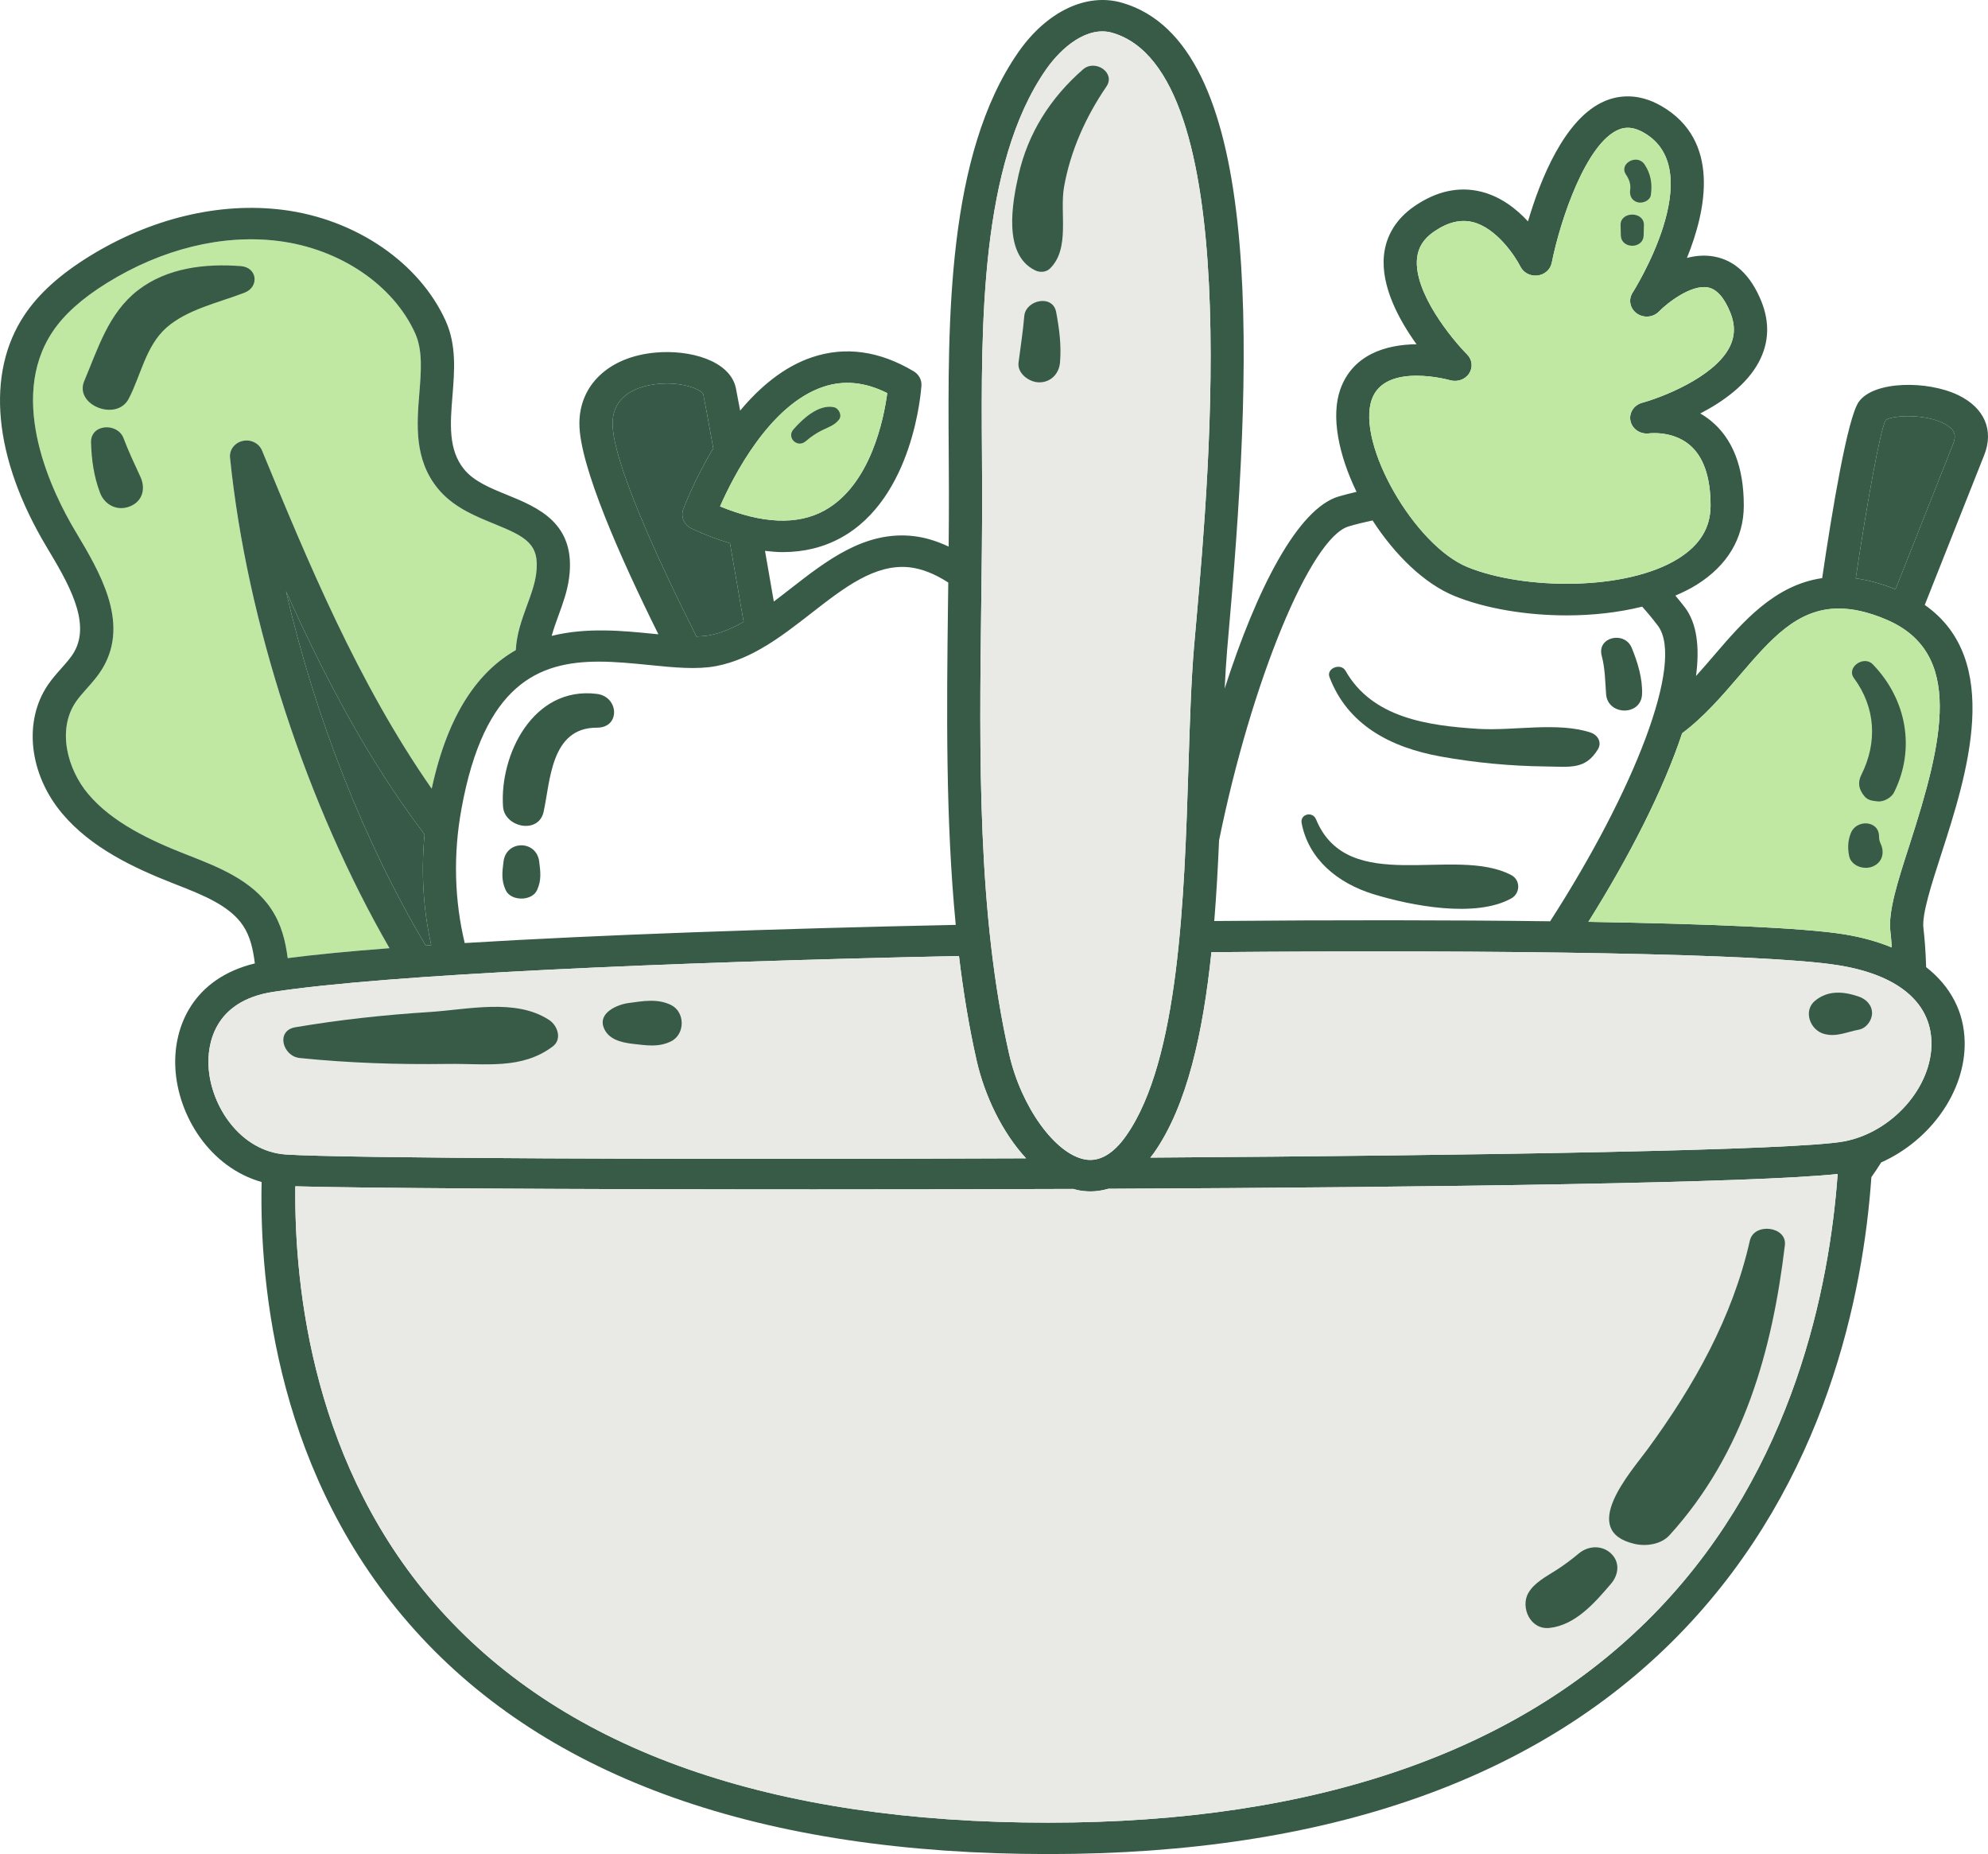 <svg width="74" height="69" viewBox="0 0 74 69" fill="none" xmlns="http://www.w3.org/2000/svg">
<path d="M10.098 33.83C10.479 34.403 10.627 35.028 10.709 35.657C11.731 35.524 13.01 35.401 14.498 35.287C11.437 29.985 9.188 23.178 8.562 17.034C8.532 16.743 8.733 16.476 9.034 16.409C9.335 16.34 9.642 16.494 9.754 16.765C11.452 20.882 13.323 25.415 16.069 29.351C16.693 26.473 17.857 24.961 19.2 24.194C19.227 23.611 19.42 23.067 19.613 22.54C19.764 22.128 19.907 21.739 19.957 21.357C20.103 20.241 19.58 19.979 18.385 19.491C17.663 19.197 16.846 18.863 16.283 18.163C15.412 17.081 15.516 15.787 15.608 14.647C15.675 13.82 15.738 13.04 15.455 12.411C14.648 10.609 12.651 9.257 10.37 8.97C8.294 8.706 6.024 9.262 3.978 10.533C3.048 11.111 2.387 11.703 1.958 12.345C0.247 14.902 1.977 18.382 2.8 19.759C3.705 21.272 4.816 23.13 3.847 24.822C3.669 25.132 3.445 25.384 3.229 25.627C3.078 25.796 2.936 25.956 2.824 26.12C2.112 27.166 2.515 28.635 3.282 29.547C4.185 30.621 5.61 31.279 6.885 31.781L7.032 31.838C8.137 32.272 9.39 32.762 10.098 33.83Z" fill="#C1E8A3"/>
<path d="M10.646 22.002C11.719 26.669 13.566 31.367 15.848 35.189C15.914 35.184 15.985 35.18 16.052 35.175C15.755 33.852 15.668 32.464 15.803 31.053C13.673 28.249 12.043 25.113 10.646 22.002Z" fill="#375947"/>
<path d="M25.924 23.687C26.098 23.682 26.262 23.67 26.407 23.643C26.844 23.56 27.265 23.379 27.681 23.142C27.524 22.24 27.348 21.225 27.172 20.217C26.711 20.077 26.237 19.902 25.741 19.668C25.463 19.536 25.332 19.231 25.433 18.954C25.465 18.866 25.845 17.849 26.55 16.688C26.372 15.692 26.235 14.942 26.177 14.671C26.133 14.528 25.578 14.271 24.823 14.271C24.679 14.271 24.529 14.28 24.373 14.302C23.787 14.381 22.803 14.675 22.803 15.763C22.803 17.141 24.428 20.715 25.924 23.687Z" fill="#375947"/>
<path d="M72.503 15.846C71.81 15.376 70.439 15.443 70.191 15.634C69.985 16.006 69.507 18.658 69.077 21.523C69.534 21.587 70.025 21.718 70.557 21.93L72.701 16.523C72.824 16.215 72.768 16.025 72.503 15.846Z" fill="#385B48"/>
<path d="M70.557 21.93C70.025 21.718 69.534 21.587 69.077 21.523C69.507 18.658 69.985 16.006 70.191 15.634C70.439 15.443 71.81 15.376 72.503 15.846C72.768 16.025 72.824 16.215 72.701 16.523L70.557 21.93ZM16.052 35.175C15.985 35.18 15.915 35.184 15.848 35.189C13.566 31.367 11.719 26.668 10.646 22.002C12.043 25.113 13.673 28.249 15.803 31.053C15.668 32.464 15.755 33.852 16.052 35.175ZM54.148 22.183C55.279 22.642 56.791 22.902 58.322 22.902C59.28 22.902 60.242 22.796 61.127 22.577C61.331 22.804 61.528 23.041 61.714 23.289C62.716 24.632 60.821 29.446 57.701 34.286C54.003 34.239 49.701 34.236 45.199 34.276C45.279 33.286 45.335 32.279 45.378 31.273C46.576 25.379 48.778 20.011 50.2 19.591C50.497 19.503 50.795 19.431 51.092 19.369C51.909 20.635 53.01 21.722 54.148 22.183ZM51.063 14.865C51.313 14.158 52.055 13.983 52.728 13.983C53.381 13.983 53.968 14.147 53.979 14.151C54.246 14.226 54.538 14.125 54.685 13.901C54.834 13.676 54.803 13.384 54.612 13.191C54.05 12.627 52.62 10.886 52.747 9.617C52.787 9.21 52.992 8.885 53.374 8.623C53.886 8.27 54.358 8.155 54.813 8.263C55.702 8.478 56.4 9.534 56.594 9.921C56.708 10.151 56.962 10.285 57.232 10.253C57.498 10.221 57.712 10.031 57.761 9.782C58.091 8.13 59.056 5.325 60.247 4.827C60.434 4.748 60.738 4.675 61.204 4.947C63.638 6.364 60.799 10.848 60.77 10.894C60.605 11.15 60.672 11.484 60.927 11.665C61.181 11.846 61.539 11.815 61.754 11.592C62.084 11.253 62.958 10.589 63.566 10.695C63.896 10.754 64.178 11.066 64.405 11.625C64.598 12.098 64.585 12.528 64.368 12.941C63.781 14.057 61.829 14.798 61.128 14.989C60.814 15.074 60.624 15.375 60.694 15.676C60.764 15.978 61.069 16.173 61.393 16.128C61.401 16.127 62.233 16.024 62.867 16.538C63.402 16.971 63.673 17.738 63.673 18.816C63.673 19.638 63.279 20.284 62.468 20.79C60.523 22.001 56.729 21.957 54.635 21.108C52.652 20.305 50.483 16.512 51.063 14.865ZM36.552 16.899C36.52 12.095 36.48 6.117 38.937 2.587C39.52 1.751 40.478 0.954 41.405 1.221C46.33 2.647 45.026 17.476 44.535 23.058L44.445 24.078C44.337 25.363 44.289 26.898 44.238 28.522C44.084 33.394 43.892 39.458 41.921 42.264C41.441 42.949 40.92 43.246 40.39 43.15C39.276 42.951 38.008 41.189 37.562 39.221V39.222C36.38 33.999 36.454 28.14 36.525 22.474C36.543 21.084 36.56 19.708 36.559 18.36C36.559 17.886 36.555 17.398 36.552 16.899ZM30.65 14.395C31.417 14.139 32.199 14.216 33.026 14.63C32.903 15.555 32.417 18.053 30.68 19.003C29.683 19.547 28.38 19.494 26.803 18.846C27.291 17.735 28.649 15.06 30.65 14.395ZM24.373 14.302C24.529 14.28 24.679 14.271 24.823 14.271C25.578 14.271 26.133 14.528 26.177 14.671C26.235 14.942 26.372 15.692 26.551 16.688C25.845 17.849 25.465 18.866 25.433 18.954C25.332 19.231 25.463 19.536 25.741 19.668C26.237 19.902 26.711 20.077 27.172 20.217C27.348 21.226 27.524 22.24 27.681 23.142C27.265 23.379 26.844 23.56 26.407 23.643C26.262 23.67 26.099 23.683 25.924 23.687C24.428 20.715 22.803 17.141 22.803 15.763C22.803 14.675 23.787 14.381 24.373 14.302ZM24.192 24.751C25.087 24.841 25.934 24.925 26.65 24.79C27.999 24.535 29.12 23.661 30.204 22.817C31.425 21.866 32.575 20.973 33.856 21.113C34.32 21.165 34.799 21.358 35.298 21.679C35.295 21.94 35.292 22.198 35.288 22.46C35.238 26.439 35.197 30.51 35.576 34.42C28.844 34.561 22.315 34.79 17.298 35.096C16.919 33.515 16.864 31.822 17.175 30.112C18.02 25.451 20.051 24.623 22.293 24.623C22.916 24.623 23.556 24.688 24.192 24.751ZM6.885 31.781C5.61 31.279 4.186 30.621 3.282 29.547C2.515 28.635 2.112 27.166 2.824 26.12C2.936 25.956 3.078 25.796 3.229 25.627C3.445 25.384 3.669 25.132 3.847 24.822C4.816 23.13 3.705 21.272 2.8 19.759C1.977 18.382 0.247 14.902 1.958 12.345C2.387 11.703 3.048 11.111 3.978 10.533C6.024 9.262 8.294 8.706 10.37 8.97C12.652 9.257 14.648 10.609 15.456 12.411C15.738 13.04 15.675 13.82 15.608 14.647C15.516 15.787 15.412 17.081 16.283 18.163C16.846 18.863 17.663 19.197 18.385 19.491C19.58 19.979 20.103 20.241 19.957 21.357C19.907 21.739 19.765 22.128 19.613 22.54C19.42 23.067 19.227 23.611 19.2 24.194C17.857 24.961 16.693 26.473 16.069 29.351C13.324 25.415 11.452 20.882 9.754 16.765C9.642 16.494 9.335 16.34 9.034 16.409C8.733 16.476 8.532 16.743 8.562 17.034C9.188 23.178 11.437 29.985 14.498 35.287C13.01 35.401 11.731 35.524 10.709 35.657C10.628 35.028 10.479 34.403 10.098 33.83C9.39 32.762 8.137 32.272 7.032 31.838L6.885 31.781ZM10.169 36.913C14.39 36.267 24.786 35.808 35.696 35.578C35.855 36.898 36.066 38.2 36.353 39.466V39.467C36.649 40.773 37.307 42.15 38.193 43.107C25.273 43.163 12.722 43.105 10.641 42.965C8.953 42.851 7.833 41.165 7.762 39.669C7.728 38.956 7.895 37.261 10.169 36.913ZM61.763 59.861C56.72 65.149 49.068 67.831 39.023 67.831C28.729 67.831 21.113 65.167 16.388 59.914C11.655 54.653 10.951 47.953 10.993 44.149C13.103 44.214 20.984 44.265 30.3 44.265C33.411 44.265 36.682 44.259 39.95 44.247C40.019 44.265 40.088 44.286 40.158 44.299C40.295 44.324 40.443 44.339 40.601 44.339C40.806 44.339 41.027 44.307 41.256 44.241C53.477 44.186 65.351 44.026 68.404 43.689C68.098 47.91 66.763 54.619 61.763 59.861ZM68.644 42.477C66.889 42.809 55.245 43 42.819 43.081C42.863 43.024 42.908 42.973 42.952 42.91C44.192 41.145 44.782 38.428 45.094 35.436C55.943 35.339 65.659 35.486 68.401 35.918C70.628 36.268 71.869 37.291 71.895 38.796C71.923 40.453 70.434 42.139 68.644 42.477ZM71.083 31.427C70.634 32.819 70.279 33.919 70.366 34.667C70.382 34.801 70.402 35.006 70.42 35.26C69.883 35.039 69.276 34.87 68.603 34.764C67.135 34.533 63.68 34.382 59.125 34.307C60.637 31.897 61.914 29.406 62.615 27.288C63.426 26.683 64.094 25.905 64.748 25.144C65.911 23.789 66.89 22.647 68.447 22.647C68.963 22.647 69.544 22.773 70.216 23.059C73.118 24.293 72.325 27.579 71.083 31.427ZM72.896 14.707C71.745 14.15 69.741 14.171 69.189 14.956C68.773 15.545 68.206 18.952 67.827 21.515C66.05 21.773 64.869 23.147 63.788 24.407C63.572 24.659 63.354 24.912 63.131 25.158C63.273 24.085 63.164 23.203 62.725 22.614C62.609 22.459 62.484 22.314 62.363 22.166C62.639 22.047 62.906 21.917 63.149 21.766C64.301 21.047 64.91 20.028 64.91 18.816C64.91 17.38 64.495 16.316 63.673 15.65C63.548 15.549 63.42 15.462 63.29 15.388C64.122 14.956 65.021 14.323 65.474 13.464C65.851 12.751 65.879 11.991 65.56 11.205C65.168 10.243 64.576 9.685 63.797 9.546C63.454 9.485 63.114 9.515 62.794 9.599C63.519 7.811 64.047 5.228 61.852 3.951C60.962 3.434 60.215 3.561 59.746 3.757C58.234 4.39 57.324 6.717 56.877 8.239C56.448 7.775 55.859 7.311 55.126 7.132C54.299 6.93 53.465 7.113 52.646 7.677C51.979 8.135 51.588 8.768 51.515 9.508C51.4 10.671 52.09 11.926 52.728 12.812C51.582 12.821 50.346 13.201 49.889 14.495C49.536 15.5 49.83 16.933 50.495 18.305C50.274 18.358 50.053 18.41 49.832 18.476C48.307 18.926 46.78 21.913 45.586 25.627C45.612 25.116 45.641 24.622 45.679 24.171L45.767 23.155C46.696 12.597 46.947 1.602 41.768 0.103C40.443 -0.281 38.963 0.425 37.904 1.945C35.241 5.769 35.282 11.944 35.315 16.906C35.318 17.403 35.322 17.889 35.322 18.361C35.322 19.015 35.319 19.676 35.312 20.341C34.874 20.137 34.438 20 34.002 19.951C32.201 19.748 30.785 20.849 29.418 21.914C29.212 22.076 29.008 22.233 28.804 22.386C28.699 21.783 28.588 21.145 28.476 20.501C28.7 20.527 28.921 20.547 29.135 20.547C29.927 20.547 30.65 20.37 31.299 20.015C34.008 18.534 34.288 14.518 34.299 14.348C34.312 14.136 34.203 13.933 34.012 13.819C32.74 13.06 31.471 12.881 30.239 13.292C29.165 13.649 28.27 14.42 27.551 15.281C27.478 14.886 27.422 14.593 27.391 14.441C27.175 13.421 25.678 13 24.384 13.123C22.672 13.282 21.567 14.319 21.567 15.763C21.567 17.327 23.101 20.774 24.508 23.606C24.445 23.599 24.385 23.594 24.322 23.588C23.196 23.475 21.84 23.34 20.535 23.665C20.602 23.423 20.689 23.177 20.782 22.923C20.948 22.471 21.119 22.005 21.184 21.501C21.451 19.469 20.023 18.886 18.875 18.417C18.237 18.157 17.634 17.911 17.267 17.455C16.681 16.726 16.759 15.759 16.842 14.736C16.917 13.806 16.994 12.846 16.595 11.954C15.619 9.779 13.241 8.152 10.534 7.81C8.162 7.51 5.594 8.13 3.299 9.556C2.219 10.227 1.438 10.935 0.913 11.72C-0.543 13.896 -0.249 17.037 1.735 20.355C2.517 21.662 3.403 23.142 2.76 24.265C2.642 24.47 2.466 24.667 2.282 24.875C2.113 25.064 1.939 25.26 1.784 25.488C0.863 26.839 1.081 28.808 2.314 30.274C3.392 31.557 4.989 32.301 6.409 32.86L6.558 32.919C7.538 33.303 8.552 33.7 9.05 34.451C9.316 34.851 9.422 35.334 9.486 35.854C7.206 36.408 6.454 38.178 6.526 39.721C6.611 41.52 7.813 43.446 9.738 43.989C9.654 47.935 10.341 54.991 15.438 60.663C20.41 66.195 28.345 69 39.023 69C49.433 69 57.394 66.189 62.682 60.644C67.959 55.113 69.352 48.195 69.659 43.808C69.786 43.628 69.91 43.447 70.023 43.261C71.842 42.448 73.164 40.632 73.132 38.777C73.112 37.654 72.603 36.701 71.697 35.992C71.68 35.382 71.636 34.877 71.596 34.537C71.536 34.029 71.89 32.931 72.266 31.768C73.21 28.848 74.579 24.568 71.646 22.513L73.859 16.935C74.226 16.01 73.866 15.176 72.896 14.707Z" fill="#385B48"/>
<path d="M70.216 23.059C69.544 22.773 68.963 22.647 68.447 22.647C66.89 22.647 65.911 23.789 64.748 25.144C64.094 25.905 63.426 26.683 62.615 27.288C61.914 29.406 60.637 31.897 59.125 34.306C63.68 34.382 67.134 34.532 68.603 34.764C69.276 34.87 69.883 35.039 70.42 35.26C70.402 35.006 70.382 34.801 70.366 34.666C70.279 33.919 70.633 32.819 71.083 31.427C72.325 27.579 73.118 24.293 70.216 23.059Z" fill="#C1E8A3"/>
<path d="M41.256 44.241C41.027 44.307 40.806 44.339 40.6 44.339C40.443 44.339 40.295 44.324 40.158 44.299C40.088 44.286 40.019 44.265 39.95 44.247C36.682 44.259 33.411 44.265 30.3 44.265C20.984 44.265 13.103 44.214 10.993 44.149C10.951 47.953 11.655 54.653 16.388 59.914C21.113 65.167 28.729 67.831 39.023 67.831C49.068 67.831 56.719 65.149 61.763 59.861C66.763 54.619 68.098 47.91 68.404 43.689C65.351 44.026 53.477 44.186 41.256 44.241Z" fill="#E9E9E6"/>
<path d="M68.401 35.918C65.659 35.486 55.943 35.34 45.093 35.436C44.782 38.428 44.192 41.145 42.952 42.91C42.908 42.974 42.863 43.024 42.819 43.081C55.245 43 66.889 42.809 68.644 42.477C70.434 42.139 71.923 40.453 71.895 38.797C71.869 37.291 70.628 36.268 68.401 35.918Z" fill="#E9E9E6"/>
<path d="M10.641 42.965C12.722 43.105 25.273 43.163 38.193 43.107C37.307 42.15 36.649 40.772 36.353 39.466V39.466C36.066 38.2 35.855 36.898 35.696 35.578C24.786 35.808 14.39 36.266 10.169 36.913C7.895 37.261 7.728 38.956 7.762 39.668C7.833 41.165 8.954 42.85 10.641 42.965Z" fill="#E9E9E6"/>
<path d="M36.525 22.474C36.454 28.14 36.38 33.999 37.562 39.222V39.221C38.008 41.188 39.276 42.951 40.39 43.15C40.92 43.246 41.441 42.948 41.921 42.264C43.892 39.458 44.084 33.394 44.238 28.522C44.289 26.898 44.337 25.363 44.445 24.078L44.535 23.058C45.026 17.476 46.33 2.647 41.405 1.221C40.478 0.954 39.52 1.751 38.937 2.587C36.48 6.117 36.52 12.095 36.552 16.899C36.555 17.398 36.558 17.886 36.559 18.36C36.56 19.708 36.543 21.084 36.525 22.474Z" fill="#E9E9E6"/>
<path d="M54.635 21.108C56.729 21.957 60.523 22.001 62.468 20.79C63.279 20.284 63.673 19.638 63.673 18.816C63.673 17.738 63.402 16.971 62.867 16.538C62.233 16.024 61.401 16.127 61.393 16.128C61.069 16.173 60.764 15.978 60.694 15.676C60.624 15.375 60.814 15.074 61.128 14.989C61.829 14.798 63.781 14.057 64.368 12.941C64.585 12.528 64.598 12.098 64.405 11.625C64.178 11.067 63.896 10.754 63.566 10.695C62.958 10.589 62.084 11.253 61.754 11.592C61.539 11.815 61.181 11.846 60.927 11.665C60.672 11.484 60.605 11.15 60.77 10.894C60.799 10.848 63.638 6.364 61.204 4.947C60.738 4.675 60.434 4.748 60.247 4.827C59.056 5.325 58.091 8.13 57.761 9.782C57.712 10.031 57.497 10.222 57.232 10.253C56.962 10.285 56.708 10.151 56.594 9.921C56.4 9.534 55.702 8.478 54.813 8.263C54.358 8.155 53.886 8.27 53.374 8.623C52.992 8.885 52.787 9.21 52.747 9.617C52.62 10.886 54.05 12.627 54.612 13.191C54.803 13.384 54.834 13.676 54.685 13.901C54.538 14.126 54.246 14.226 53.979 14.151C53.968 14.147 53.38 13.983 52.728 13.983C52.054 13.983 51.313 14.158 51.063 14.865C50.483 16.512 52.652 20.305 54.635 21.108Z" fill="#C1E8A3"/>
<path d="M26.803 18.846C28.38 19.494 29.683 19.547 30.68 19.003C32.417 18.053 32.904 15.555 33.026 14.63C32.199 14.216 31.417 14.139 30.65 14.395C28.649 15.06 27.291 17.735 26.803 18.846Z" fill="#C1E8A3"/>
<path d="M59.212 27.264C57.987 26.855 56.338 27.206 55.033 27.125C53.127 27.007 51.074 26.709 50.084 24.962C49.913 24.659 49.361 24.866 49.488 25.199C50.162 26.969 51.74 27.814 53.633 28.155C54.903 28.385 56.238 28.51 57.529 28.524C58.437 28.535 59.013 28.656 59.48 27.885C59.632 27.635 59.484 27.355 59.212 27.264Z" fill="#385B48"/>
<path d="M56.255 32.567C54.136 31.454 50.179 33.382 48.987 30.492C48.858 30.178 48.387 30.296 48.451 30.632C48.708 31.974 49.788 32.869 51.133 33.28C52.548 33.712 54.924 34.171 56.255 33.435C56.593 33.248 56.606 32.752 56.255 32.567Z" fill="#385B48"/>
<path d="M69.712 24.724C69.376 24.376 68.716 24.839 69.01 25.236C69.816 26.327 69.889 27.628 69.289 28.828C69.139 29.125 69.19 29.378 69.398 29.63C69.531 29.79 69.694 29.801 69.894 29.824C70.115 29.85 70.405 29.683 70.499 29.496C71.306 27.885 70.981 26.038 69.712 24.724Z" fill="#385B48"/>
<path d="M70.002 31.394C69.959 31.3 69.945 31.226 69.944 31.126C69.94 30.526 69.11 30.486 68.9 30.992C68.782 31.276 68.771 31.562 68.832 31.86C68.907 32.219 69.369 32.382 69.696 32.252C70.076 32.101 70.158 31.725 70.002 31.394Z" fill="#385B48"/>
<path d="M61.214 6.117C60.939 5.709 60.249 6.087 60.525 6.497C60.641 6.669 60.711 6.857 60.68 7.065C60.65 7.268 60.733 7.467 60.958 7.528C61.145 7.578 61.418 7.466 61.449 7.264C61.51 6.853 61.453 6.472 61.214 6.117Z" fill="#385B48"/>
<path d="M60.323 8.383C60.326 8.508 60.33 8.634 60.333 8.759C60.348 9.275 61.167 9.276 61.182 8.759C61.185 8.634 61.189 8.508 61.192 8.383C61.207 7.854 60.307 7.853 60.323 8.383Z" fill="#385B48"/>
<path d="M40.312 2.584C39.092 3.651 38.265 4.959 37.914 6.509C37.678 7.549 37.325 9.473 38.529 10.06C38.708 10.148 38.939 10.136 39.085 9.992C39.844 9.246 39.436 7.916 39.608 6.951C39.846 5.618 40.411 4.353 41.185 3.22C41.537 2.704 40.762 2.189 40.312 2.584Z" fill="#385B48"/>
<path d="M39.313 11.612C39.187 10.941 38.177 11.162 38.127 11.764C38.079 12.344 37.985 12.921 37.913 13.499C37.864 13.891 38.302 14.229 38.684 14.229C39.13 14.229 39.421 13.893 39.456 13.499C39.512 12.859 39.432 12.243 39.313 11.612Z" fill="#385B48"/>
<path d="M31.028 15.152C30.45 15.049 29.875 15.594 29.534 15.982C29.269 16.284 29.681 16.692 29.995 16.418C30.187 16.251 30.394 16.111 30.628 15.998C30.867 15.883 31.059 15.827 31.229 15.618C31.355 15.462 31.225 15.187 31.028 15.152Z" fill="#385B48"/>
<path d="M22.22 25.824C19.825 25.524 18.59 28.122 18.725 30.02C18.78 30.791 20.047 31.062 20.235 30.212C20.486 29.08 20.495 27.072 22.22 27.081C23.102 27.084 23.04 25.927 22.22 25.824Z" fill="#385B48"/>
<path d="M20.071 32.064C19.97 31.258 18.844 31.256 18.743 32.064C18.694 32.454 18.654 32.755 18.823 33.126C19.013 33.546 19.801 33.546 19.991 33.126C20.159 32.758 20.12 32.449 20.071 32.064Z" fill="#385B48"/>
<path d="M8.963 9.904C7.629 9.801 6.212 9.97 5.139 10.799C4.035 11.65 3.648 12.974 3.137 14.178C2.757 15.074 4.341 15.704 4.792 14.837C5.242 13.974 5.427 12.874 6.193 12.196C6.964 11.512 8.147 11.261 9.104 10.891C9.654 10.679 9.586 9.952 8.963 9.904Z" fill="#385B48"/>
<path d="M5.226 17.744C5.007 17.272 4.782 16.794 4.599 16.309C4.378 15.719 3.37 15.771 3.389 16.464C3.408 17.116 3.492 17.727 3.725 18.343C3.89 18.779 4.355 19.037 4.834 18.846C5.321 18.651 5.424 18.17 5.226 17.744Z" fill="#385B48"/>
<path d="M60.739 24.112C60.473 23.468 59.436 23.703 59.621 24.404C59.748 24.885 59.748 25.343 59.784 25.832C59.844 26.639 61.092 26.654 61.123 25.832C61.145 25.256 60.959 24.644 60.739 24.112Z" fill="#385B48"/>
<path d="M20.439 37.958C19.191 37.143 17.423 37.573 15.974 37.664C14.299 37.77 12.644 37.951 10.992 38.23C10.254 38.356 10.522 39.309 11.156 39.374C12.99 39.562 14.818 39.62 16.663 39.595C18.097 39.576 19.419 39.81 20.574 38.945C20.936 38.674 20.753 38.162 20.439 37.958Z" fill="#385B48"/>
<path d="M24.967 37.396C24.463 37.156 23.937 37.256 23.398 37.328C22.969 37.385 22.284 37.689 22.462 38.214C22.618 38.677 23.113 38.797 23.57 38.849C24.067 38.903 24.5 38.982 24.967 38.76C25.512 38.5 25.512 37.655 24.967 37.396Z" fill="#385B48"/>
<path d="M69.187 37.087C68.615 36.894 68.052 36.846 67.565 37.241C67.109 37.612 67.373 38.345 67.912 38.481C68.375 38.599 68.744 38.402 69.187 38.321C69.475 38.269 69.684 37.969 69.684 37.705C69.684 37.409 69.47 37.184 69.187 37.087Z" fill="#385B48"/>
<path d="M65.135 46.173C64.493 49.018 63.064 51.569 61.322 53.943C60.708 54.781 58.738 56.969 60.845 57.457C61.284 57.558 61.836 57.473 62.146 57.132C64.916 54.082 65.972 50.252 66.439 46.34C66.523 45.638 65.29 45.486 65.135 46.173Z" fill="#385B48"/>
<path d="M59.965 57.812C59.625 57.491 59.113 57.525 58.77 57.812C58.505 58.033 58.232 58.239 57.94 58.426C57.564 58.668 57.113 58.895 56.889 59.285C56.591 59.804 56.951 60.663 57.679 60.584C58.651 60.48 59.38 59.627 59.965 58.943C60.252 58.607 60.312 58.14 59.965 57.812Z" fill="#385B48"/>
</svg>
